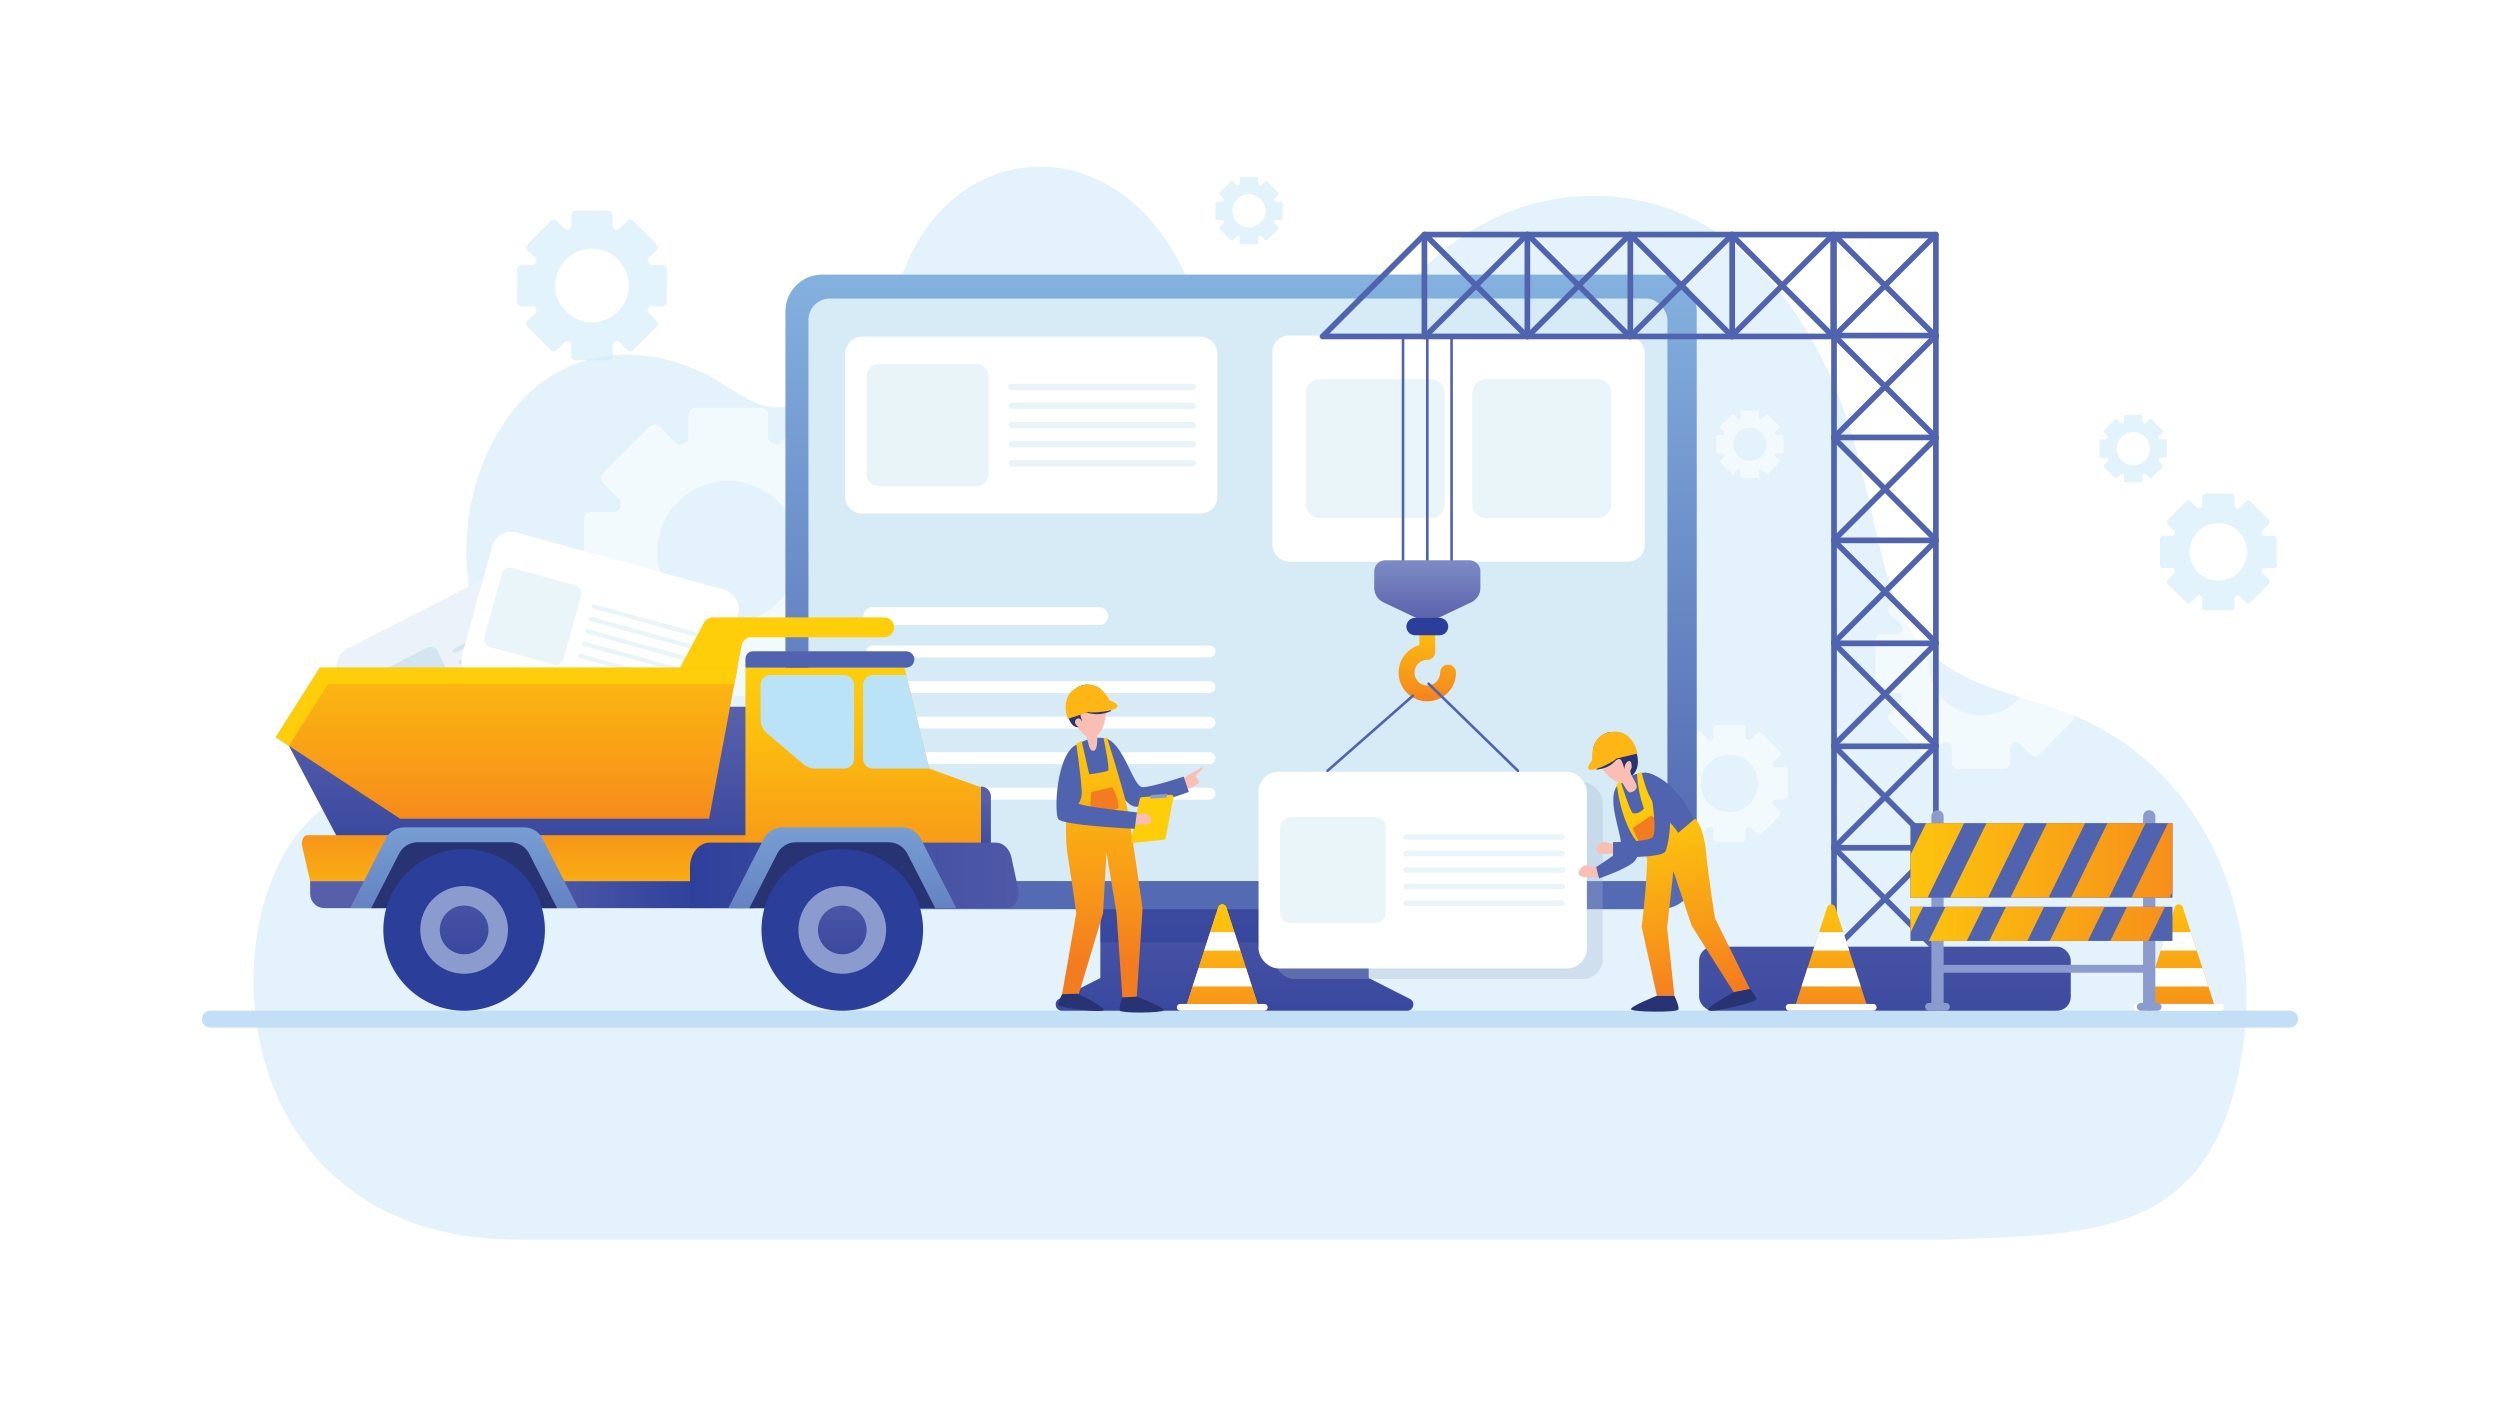 <?xml version="1.0" encoding="UTF-8"?><svg xmlns="http://www.w3.org/2000/svg" xmlns:xlink="http://www.w3.org/1999/xlink" viewBox="0 0 1920 1080"><defs><style>.cls-1{fill:none;}.cls-2{fill:url(#linear-gradient);}.cls-3{clip-path:url(#clippath);}.cls-4{fill:#fabfb4;}.cls-5{fill:#f47c20;}.cls-6{fill:#fff;}.cls-7{fill:#ecf2fa;}.cls-8{fill:#fdb614;}.cls-9{fill:#fece0b;}.cls-10{fill:#8c9bce;}.cls-11{fill:#c2dff5;}.cls-12,.cls-13{fill:#cce8f9;}.cls-14{fill:#bcd9e3;}.cls-15{fill:#bbe3f8;}.cls-16,.cls-17{fill:#d6ebf5;}.cls-18{fill:#283374;}.cls-19,.cls-20{fill:#2b3e99;}.cls-21{fill:#5063ae;}.cls-22{clip-path:url(#clippath-1);}.cls-23{clip-path:url(#clippath-4);}.cls-24{clip-path:url(#clippath-3);}.cls-25{clip-path:url(#clippath-2);}.cls-26{fill:#a6b4ce;opacity:.31;}.cls-26,.cls-20{mix-blend-mode:multiply;}.cls-20{opacity:.5;}.cls-27{fill:url(#linear-gradient-8);}.cls-28{fill:url(#linear-gradient-9);}.cls-29{fill:url(#linear-gradient-3);}.cls-30{fill:url(#linear-gradient-4);}.cls-31{fill:url(#linear-gradient-2);}.cls-32{fill:url(#linear-gradient-6);}.cls-33{fill:url(#linear-gradient-7);}.cls-34{fill:url(#linear-gradient-5);}.cls-35{opacity:.58;}.cls-36,.cls-17{opacity:.52;}.cls-37,.cls-13{opacity:.54;}.cls-38{fill:url(#linear-gradient-14);}.cls-39{fill:url(#linear-gradient-18);}.cls-40{fill:url(#linear-gradient-22);}.cls-41{fill:url(#linear-gradient-20);}.cls-42{fill:url(#linear-gradient-21);}.cls-43{fill:url(#linear-gradient-23);}.cls-44{fill:url(#linear-gradient-15);}.cls-45{fill:url(#linear-gradient-19);}.cls-46{fill:url(#linear-gradient-16);}.cls-47{fill:url(#linear-gradient-17);}.cls-48{fill:url(#linear-gradient-13);}.cls-49{fill:url(#linear-gradient-12);}.cls-50{fill:url(#linear-gradient-10);}.cls-51{fill:url(#linear-gradient-11);}.cls-52{fill:url(#linear-gradient-24);}.cls-53{isolation:isolate;}</style><linearGradient id="linear-gradient" x1="948.13" y1="833.65" x2="948.13" y2="649.35" gradientUnits="userSpaceOnUse"><stop offset="0" stop-color="#2b3e99"/><stop offset="1" stop-color="#575eaa"/></linearGradient><linearGradient id="linear-gradient-2" x1="953.15" y1="167.76" x2="953.15" y2="642.57" gradientUnits="userSpaceOnUse"><stop offset="0" stop-color="#89b8e3"/><stop offset="1" stop-color="#546bb3"/></linearGradient><linearGradient id="linear-gradient-3" x1="399.95" y1="687.53" x2="399.95" y2="554.77" xlink:href="#linear-gradient"/><linearGradient id="linear-gradient-4" x1="409.24" y1="737.43" x2="409.24" y2="606.84" gradientUnits="userSpaceOnUse"><stop offset="0" stop-color="#fece0b"/><stop offset=".25" stop-color="#fcbe0f"/><stop offset=".74" stop-color="#f79519"/><stop offset="1" stop-color="#f47c20"/></linearGradient><linearGradient id="linear-gradient-5" x1="757.2" y1="678.14" x2="757.2" y2="614.31" xlink:href="#linear-gradient"/><linearGradient id="linear-gradient-6" x1="662.95" y1="514.7" x2="662.95" y2="714.09" xlink:href="#linear-gradient-4"/><linearGradient id="linear-gradient-7" x1="548.25" y1="687.08" x2="390.61" y2="687.08" gradientTransform="translate(817.18 1374.16) rotate(-180)" xlink:href="#linear-gradient"/><linearGradient id="linear-gradient-8" x1="506.44" y1="672.27" x2="840.68" y2="672.27" xlink:href="#linear-gradient"/><linearGradient id="linear-gradient-9" x1="646.87" y1="577.62" x2="646.87" y2="750.26" xlink:href="#linear-gradient-2"/><linearGradient id="linear-gradient-10" x1="356.45" y1="577.62" x2="356.45" y2="750.26" xlink:href="#linear-gradient-2"/><linearGradient id="linear-gradient-11" x1="646.87" y1="766.99" x2="646.87" y2="670.05" xlink:href="#linear-gradient"/><linearGradient id="linear-gradient-12" x1="356.45" y1="768.41" x2="356.45" y2="651.62" xlink:href="#linear-gradient"/><linearGradient id="linear-gradient-13" x1="389.09" y1="450.14" x2="389.09" y2="660.97" xlink:href="#linear-gradient-4"/><linearGradient id="linear-gradient-14" x1="1447.63" y1="874.39" x2="1447.63" y2="635.1" xlink:href="#linear-gradient"/><linearGradient id="linear-gradient-15" x1="1096.17" y1="412.31" x2="1096.17" y2="480.18" gradientUnits="userSpaceOnUse"><stop offset="0" stop-color="#8c9bce"/><stop offset="1" stop-color="#575eaa"/></linearGradient><linearGradient id="linear-gradient-16" x1="1096.17" y1="466.16" x2="1096.17" y2="543.27" xlink:href="#linear-gradient-4"/><linearGradient id="linear-gradient-17" x1="1406.33" y1="675.61" x2="1406.33" y2="790.07" xlink:href="#linear-gradient-4"/><clipPath id="clippath"><path class="cls-1" d="M1433.44,771.01h-54.21l24.02-74.24c.97-2.99,5.19-2.99,6.16,0l24.02,74.24Z"/></clipPath><linearGradient id="linear-gradient-18" x1="938.71" y1="681.63" x2="938.71" y2="804.94" xlink:href="#linear-gradient-4"/><linearGradient id="linear-gradient-19" x1="938.71" y1="681.63" x2="938.71" y2="804.94" xlink:href="#linear-gradient-4"/><clipPath id="clippath-1"><path class="cls-45" d="M965.81,771.01h-54.21l24.02-74.24c.97-2.99,5.19-2.99,6.16,0l24.02,74.24Z"/></clipPath><linearGradient id="linear-gradient-20" x1="1673.27" y1="664.7" x2="1673.27" y2="803.95" xlink:href="#linear-gradient-4"/><clipPath id="clippath-2"><path class="cls-1" d="M1700.37,771.01h-54.21l24.02-74.24c.97-2.99,5.19-2.99,6.16,0l24.02,74.24Z"/></clipPath><clipPath id="clippath-3"><rect class="cls-1" x="1467.22" y="632.17" width="201.24" height="57.23"/></clipPath><linearGradient id="linear-gradient-21" x1="1413.55" y1="663.37" x2="1729.29" y2="663.37" xlink:href="#linear-gradient-4"/><clipPath id="clippath-4"><rect class="cls-1" x="1467.22" y="696.42" width="201.24" height="26.22"/></clipPath><linearGradient id="linear-gradient-22" x1="1413.55" y1="663.37" x2="1729.29" y2="663.37" xlink:href="#linear-gradient-4"/><linearGradient id="linear-gradient-23" x1="1268.51" y1="606.68" x2="1308.53" y2="763.45" xlink:href="#linear-gradient-4"/><linearGradient id="linear-gradient-24" x1="845.5" y1="547.85" x2="846.26" y2="739.08" xlink:href="#linear-gradient-4"/></defs><g class="cls-53"><g id="Layer_1"><rect class="cls-6" width="1920" height="1080"/><g><path class="cls-13" d="M1717.75,830.49c26.31-111.98-15.82-237.64-129.36-282.69-43.56-17.28-98.77-21.47-125.52-71.47-32.92-61.51-23.36-174.23-110.07-268.75-75.05-81.81-207.85-77.72-281.14,24.54-29.62,41.32-101.57,121.47-158.24-14.32-49.98-119.74-176.08-115.09-217.71-13.73-21.92,53.36-58.08,112.53-102.82,108.57-14.01-1.24-26.7-11.06-39.52-18.88-43.46-26.52-95.98-30.57-137.86,.3-41.89,30.87-76.25,111.52-45.68,193.69,47.35,127.27-37.47,115.5-77.53,117.04-133.94,5.14-157.16,347.2,105.32,347.2H1494.86c107.33-4.2,194.59-1.07,222.89-121.51Z"/><g><path class="cls-11" d="M1758.39,789.23H161.61c-3.61,0-6.54-2.93-6.54-6.54s2.93-6.54,6.54-6.54H1758.39c3.61,0,6.54,2.93,6.54,6.54s-2.93,6.54-6.54,6.54Z"/><g><g class="cls-35"><path class="cls-6" d="M670.02,448.66v-49.62c0-3.2-2.59-5.79-5.79-5.79h-16.63c-2.38,0-4.47-1.48-5.39-3.68-.01-.02-.02-.05-.03-.07-.92-2.21-.49-4.74,1.2-6.44l11.76-11.76c2.26-2.26,2.26-5.92,0-8.18l-35.09-35.09c-2.26-2.26-5.92-2.26-8.18,0l-11.76,11.76c-1.69,1.69-4.23,2.12-6.44,1.2-.02-.01-.05-.02-.07-.03-2.2-.92-3.68-3.01-3.68-5.39v-16.63c0-3.2-2.59-5.79-5.79-5.79h-49.62c-3.2,0-5.79,2.59-5.79,5.79v16.63c0,2.38-1.48,4.47-3.68,5.39-.02,.01-.05,.02-.07,.03-2.21,.92-4.74,.49-6.44-1.2l-11.76-11.76c-2.26-2.26-5.92-2.26-8.18,0l-35.09,35.09c-2.26,2.26-2.26,5.92,0,8.18l11.76,11.76c1.69,1.69,2.12,4.23,1.2,6.44-.01,.02-.02,.05-.03,.07-.92,2.2-3.01,3.68-5.39,3.68h-16.63c-3.2,0-5.79,2.59-5.79,5.79v49.62c0,3.2,2.59,5.79,5.79,5.79h16.63c2.38,0,4.47,1.48,5.39,3.68,.01,.02,.02,.05,.03,.07,.92,2.21,.49,4.74-1.2,6.44l-11.76,11.76c-2.26,2.26-2.26,5.92,0,8.18l35.09,35.09c2.26,2.26,5.92,2.26,8.18,0l11.76-11.76c1.69-1.69,4.23-2.12,6.44-1.2,.02,.01,.05,.02,.07,.03,2.2,.92,3.68,3.01,3.68,5.39v16.63c0,3.2,2.59,5.79,5.79,5.79h49.62c3.2,0,5.79-2.59,5.79-5.79v-16.63c0-2.38,1.48-4.47,3.68-5.39,.02-.01,.05-.02,.07-.03,2.21-.92,4.74-.49,6.44,1.2l11.76,11.76c2.26,2.26,5.92,2.26,8.18,0l35.09-35.09c2.26-2.26,2.26-5.92,0-8.18l-11.76-11.76c-1.69-1.69-2.12-4.23-1.2-6.44,.01-.02,.02-.05,.03-.07,.92-2.2,3.01-3.68,5.39-3.68h16.63c3.2,0,5.79-2.59,5.79-5.79Zm-56.21-24.81c0,30.09-24.39,54.48-54.48,54.48s-54.48-24.39-54.48-54.48,24.39-54.49,54.48-54.49,54.48,24.39,54.48,54.49Z"/><path class="cls-6" d="M1503.2,590.54h36.31c2.34,0,4.23-1.9,4.23-4.23v-12.17c0-1.74,1.08-3.27,2.69-3.94,.02,0,.04-.01,.05-.02,1.61-.67,3.47-.36,4.71,.88l8.6,8.6c1.65,1.65,4.33,1.65,5.99,0l25.68-25.68c1.65-1.65,1.65-4.33,0-5.99l-8.6-8.6c-1.24-1.24-1.55-3.09-.88-4.71,0-.02,.01-.04,.02-.05,.67-1.61,2.2-2.69,3.94-2.69h12.17c2.34,0,4.23-1.9,4.23-4.23v-36.31c0-2.34-1.9-4.23-4.23-4.23h-12.17c-1.74,0-3.27-1.08-3.94-2.69,0-.02-.01-.04-.02-.05-.67-1.61-.36-3.47,.88-4.71l8.6-8.6c1.65-1.65,1.65-4.33,0-5.99l-25.68-25.68c-1.65-1.65-4.33-1.65-5.99,0l-8.6,8.6c-1.24,1.24-3.09,1.55-4.71,.88-.02,0-.04-.02-.05-.02-1.61-.67-2.69-2.2-2.69-3.94v-12.17c0-2.34-1.9-4.23-4.23-4.23h-36.31c-2.34,0-4.23,1.9-4.23,4.23v12.17c0,1.74-1.08,3.27-2.69,3.94-.02,0-.04,.01-.05,.02-1.62,.67-3.47,.36-4.71-.88l-8.6-8.6c-1.65-1.65-4.33-1.65-5.99,0l-25.68,25.68c-1.65,1.65-1.65,4.33,0,5.99l8.6,8.6c1.24,1.24,1.55,3.09,.88,4.71,0,.02-.01,.04-.02,.05-.67,1.61-2.2,2.69-3.94,2.69h-12.17c-2.34,0-4.23,1.9-4.23,4.23v36.31c0,2.34,1.9,4.23,4.23,4.23h12.17c1.74,0,3.27,1.08,3.94,2.69,0,.02,.01,.04,.02,.05,.67,1.61,.36,3.47-.88,4.71l-8.6,8.6c-1.65,1.65-1.65,4.33,0,5.99l25.68,25.68c1.65,1.65,4.33,1.65,5.99,0l8.6-8.6c1.24-1.24,3.09-1.55,4.71-.88,.02,0,.04,.01,.05,.02,1.61,.67,2.69,2.2,2.69,3.94v12.17c0,2.34,1.9,4.23,4.23,4.23Zm18.16-41.13c-22.02,0-39.87-17.85-39.87-39.87s17.85-39.87,39.87-39.87,39.87,17.85,39.87,39.87-17.85,39.87-39.87,39.87Z"/><path class="cls-6" d="M1318.1,646.45h20.1c1.29,0,2.34-1.05,2.34-2.34v-6.73c0-.97,.6-1.81,1.49-2.18,0,0,.02,0,.03-.01,.89-.37,1.92-.2,2.61,.49l4.76,4.76c.92,.92,2.4,.92,3.31,0l14.21-14.21c.92-.92,.92-2.4,0-3.31l-4.76-4.76c-.69-.69-.86-1.71-.49-2.61,0-.01,0-.02,.01-.03,.37-.89,1.22-1.49,2.18-1.49h6.73c1.29,0,2.34-1.05,2.34-2.34v-20.1c0-1.29-1.05-2.34-2.34-2.34h-6.73c-.96,0-1.81-.6-2.18-1.49,0,0,0-.02-.01-.03-.37-.89-.2-1.92,.49-2.61l4.76-4.76c.92-.91,.92-2.4,0-3.31l-14.21-14.21c-.91-.92-2.4-.92-3.31,0l-4.76,4.76c-.69,.69-1.71,.86-2.61,.49-.01,0-.02,0-.03-.01-.89-.37-1.49-1.22-1.49-2.18v-6.73c0-1.29-1.05-2.34-2.34-2.34h-20.1c-1.29,0-2.34,1.05-2.34,2.34v6.73c0,.97-.6,1.81-1.49,2.18,0,0-.02,0-.03,.01-.89,.37-1.92,.2-2.61-.49l-4.76-4.76c-.92-.92-2.4-.92-3.31,0l-14.21,14.21c-.92,.92-.92,2.4,0,3.31l4.76,4.76c.69,.69,.86,1.71,.49,2.61,0,.01,0,.02-.01,.03-.37,.89-1.22,1.49-2.18,1.49h-6.73c-1.29,0-2.34,1.05-2.34,2.34v20.1c0,1.29,1.05,2.34,2.34,2.34h6.73c.97,0,1.81,.6,2.18,1.49,0,0,0,.02,.01,.03,.37,.89,.2,1.92-.49,2.61l-4.76,4.76c-.92,.92-.92,2.4,0,3.31l14.21,14.21c.92,.92,2.4,.92,3.31,0l4.76-4.76c.68-.68,1.71-.86,2.61-.49,0,0,.02,0,.03,.01,.89,.37,1.49,1.22,1.49,2.18v6.73c0,1.29,1.05,2.34,2.34,2.34Zm10.05-22.77c-12.19,0-22.07-9.88-22.07-22.07s9.88-22.07,22.07-22.07,22.07,9.88,22.07,22.07-9.88,22.07-22.07,22.07Z"/><path class="cls-6" d="M246.62,442.76h20.1c1.29,0,2.34-1.05,2.34-2.34v-6.73c0-.97,.6-1.81,1.49-2.18,0,0,.02,0,.03-.01,.89-.37,1.92-.2,2.61,.49l4.76,4.76c.92,.92,2.4,.92,3.31,0l14.21-14.21c.92-.92,.92-2.4,0-3.31l-4.76-4.76c-.69-.69-.86-1.71-.49-2.61,0-.01,0-.02,.01-.03,.37-.89,1.22-1.49,2.18-1.49h6.73c1.29,0,2.34-1.05,2.34-2.34v-20.1c0-1.29-1.05-2.34-2.34-2.34h-6.73c-.96,0-1.81-.6-2.18-1.49,0,0,0-.02-.01-.03-.37-.89-.2-1.92,.49-2.61l4.76-4.76c.92-.92,.92-2.4,0-3.31l-14.21-14.21c-.91-.92-2.4-.92-3.31,0l-4.76,4.76c-.69,.68-1.71,.86-2.61,.49-.01,0-.02,0-.03-.01-.89-.37-1.49-1.22-1.49-2.18v-6.73c0-1.29-1.05-2.34-2.34-2.34h-20.1c-1.29,0-2.34,1.05-2.34,2.34v6.73c0,.97-.6,1.81-1.49,2.18-.01,0-.02,0-.03,.01-.89,.37-1.92,.2-2.61-.49l-4.76-4.76c-.92-.92-2.4-.92-3.31,0l-14.21,14.21c-.92,.92-.92,2.4,0,3.31l4.76,4.76c.69,.69,.86,1.71,.49,2.61,0,.01,0,.02-.01,.03-.37,.89-1.22,1.49-2.18,1.49h-6.73c-1.29,0-2.34,1.05-2.34,2.34v20.1c0,1.29,1.05,2.34,2.34,2.34h6.73c.97,0,1.81,.6,2.18,1.49,0,0,0,.02,.01,.03,.37,.89,.2,1.92-.49,2.61l-4.76,4.76c-.92,.92-.92,2.4,0,3.31l14.21,14.21c.92,.92,2.4,.92,3.31,0l4.76-4.76c.68-.68,1.71-.86,2.61-.49,0,0,.02,0,.03,.01,.89,.37,1.49,1.22,1.49,2.18v6.73c0,1.29,1.05,2.34,2.34,2.34Zm10.05-22.77c-12.19,0-22.07-9.88-22.07-22.07s9.88-22.07,22.07-22.07,22.07,9.88,22.07,22.07-9.88,22.07-22.07,22.07Z"/><path class="cls-6" d="M1338.15,366.98h11.58c.75,0,1.35-.6,1.35-1.35v-3.88c0-.56,.35-1.04,.86-1.26,0,0,.01,0,.02,0,.52-.22,1.11-.12,1.5,.28l2.74,2.74c.53,.53,1.38,.53,1.91,0l8.19-8.19c.53-.53,.53-1.38,0-1.91l-2.74-2.74c-.39-.39-.49-.99-.28-1.5,0,0,0-.01,0-.02,.21-.51,.7-.86,1.26-.86h3.88c.75,0,1.35-.61,1.35-1.35v-11.58c0-.75-.6-1.35-1.35-1.35h-3.88c-.56,0-1.04-.35-1.26-.86,0,0,0-.01,0-.02-.22-.52-.12-1.11,.28-1.5l2.74-2.74c.53-.53,.53-1.38,0-1.91l-8.19-8.19c-.53-.53-1.38-.53-1.91,0l-2.74,2.74c-.39,.39-.99,.5-1.5,.28,0,0-.01,0-.02,0-.51-.21-.86-.7-.86-1.26v-3.88c0-.75-.6-1.35-1.35-1.35h-11.58c-.75,0-1.35,.6-1.35,1.35v3.88c0,.56-.35,1.04-.86,1.26,0,0-.01,0-.02,0-.52,.22-1.11,.12-1.5-.28l-2.74-2.74c-.53-.53-1.38-.53-1.91,0l-8.19,8.19c-.53,.53-.53,1.38,0,1.91l2.74,2.74c.39,.39,.49,.99,.28,1.5,0,0,0,.01,0,.02-.21,.51-.7,.86-1.26,.86h-3.88c-.75,0-1.35,.6-1.35,1.35v11.58c0,.75,.6,1.35,1.35,1.35h3.88c.56,0,1.04,.35,1.26,.86,0,0,0,.01,0,.02,.21,.52,.11,1.11-.28,1.5l-2.74,2.74c-.53,.53-.53,1.38,0,1.91l8.19,8.19c.53,.53,1.38,.53,1.91,0l2.74-2.74c.39-.39,.99-.5,1.5-.28,0,0,.01,0,.02,0,.51,.21,.86,.7,.86,1.26v3.88c0,.75,.6,1.35,1.35,1.35Zm5.79-13.12c-7.02,0-12.72-5.69-12.72-12.72s5.69-12.72,12.72-12.72,12.72,5.69,12.72,12.72-5.69,12.72-12.72,12.72Z"/></g><g class="cls-37"><path class="cls-12" d="M512.07,232.15v-25.74c0-1.66-1.34-3-3-3h-8.62c-1.24,0-2.32-.77-2.8-1.91,0-.01-.01-.03-.02-.04-.48-1.14-.26-2.46,.62-3.34l6.1-6.1c1.17-1.17,1.17-3.07,0-4.24l-18.2-18.2c-1.17-1.17-3.07-1.17-4.24,0l-6.1,6.1c-.88,.88-2.19,1.1-3.34,.62-.01,0-.03-.01-.04-.02-1.14-.48-1.91-1.56-1.91-2.8v-8.63c0-1.66-1.34-3-3-3h-25.74c-1.66,0-3,1.34-3,3v8.63c0,1.24-.77,2.32-1.91,2.8-.01,0-.03,.01-.04,.02-1.14,.48-2.46,.26-3.34-.62l-6.1-6.1c-1.17-1.17-3.07-1.17-4.24,0l-18.2,18.2c-1.17,1.17-1.17,3.07,0,4.24l6.1,6.1c.88,.88,1.1,2.19,.62,3.34,0,.01-.01,.03-.02,.04-.48,1.14-1.56,1.91-2.8,1.91h-8.62c-1.66,0-3,1.34-3,3v25.74c0,1.66,1.34,3,3,3h8.62c1.24,0,2.32,.77,2.8,1.91,0,.01,.01,.03,.02,.04,.48,1.14,.26,2.46-.62,3.34l-6.1,6.1c-1.17,1.17-1.17,3.07,0,4.24l18.2,18.2c1.17,1.17,3.07,1.17,4.24,0l6.1-6.1c.88-.88,2.19-1.1,3.34-.62,.01,0,.03,.01,.04,.02,1.14,.48,1.91,1.56,1.91,2.8v8.62c0,1.66,1.34,3,3,3h25.74c1.66,0,3-1.34,3-3v-8.63c0-1.24,.77-2.32,1.91-2.8,.01,0,.03-.01,.04-.02,1.14-.48,2.46-.26,3.34,.62l6.1,6.1c1.17,1.17,3.07,1.17,4.24,0l18.2-18.2c1.17-1.17,1.17-3.07,0-4.24l-6.1-6.1c-.88-.88-1.1-2.19-.62-3.34,0-.01,.01-.03,.02-.04,.48-1.14,1.56-1.91,2.8-1.91h8.62c1.66,0,3-1.34,3-3Zm-29.16-12.87c0,15.61-12.65,28.26-28.26,28.26s-28.26-12.65-28.26-28.26,12.65-28.26,28.26-28.26,28.26,12.65,28.26,28.26Z"/><path class="cls-12" d="M1693.6,468.68h20.1c1.29,0,2.34-1.05,2.34-2.34v-6.73c0-.97,.6-1.81,1.49-2.18,0,0,.02,0,.03-.01,.89-.37,1.92-.2,2.61,.49l4.76,4.76c.92,.92,2.4,.92,3.31,0l14.21-14.21c.92-.92,.92-2.4,0-3.31l-4.76-4.76c-.69-.69-.86-1.71-.48-2.61,0-.01,0-.02,.01-.03,.37-.89,1.22-1.49,2.18-1.49h6.73c1.29,0,2.34-1.05,2.34-2.34v-20.1c0-1.29-1.05-2.34-2.34-2.34h-6.73c-.96,0-1.81-.6-2.18-1.49,0,0,0-.02-.01-.03-.37-.89-.2-1.92,.48-2.61l4.76-4.76c.92-.91,.92-2.4,0-3.31l-14.21-14.21c-.91-.92-2.4-.92-3.31,0l-4.76,4.76c-.69,.69-1.71,.86-2.61,.49-.01,0-.02,0-.03-.01-.89-.37-1.49-1.22-1.49-2.18v-6.73c0-1.29-1.05-2.34-2.34-2.34h-20.1c-1.29,0-2.34,1.05-2.34,2.34v6.73c0,.97-.6,1.81-1.49,2.18-.01,0-.02,0-.03,.01-.89,.37-1.92,.2-2.61-.49l-4.76-4.76c-.92-.92-2.4-.92-3.31,0l-14.21,14.21c-.91,.92-.91,2.4,0,3.31l4.76,4.76c.69,.69,.86,1.71,.49,2.61,0,.01,0,.02-.01,.03-.37,.89-1.22,1.49-2.18,1.49h-6.73c-1.29,0-2.34,1.05-2.34,2.34v20.1c0,1.29,1.05,2.34,2.34,2.34h6.73c.97,0,1.81,.6,2.18,1.49,0,0,0,.02,.01,.03,.37,.89,.2,1.92-.49,2.61l-4.76,4.76c-.91,.92-.91,2.4,0,3.31l14.21,14.21c.92,.92,2.4,.92,3.31,0l4.76-4.76c.68-.68,1.71-.86,2.61-.49,0,0,.02,0,.03,.01,.89,.37,1.49,1.22,1.49,2.18v6.73c0,1.29,1.05,2.34,2.34,2.34Zm10.05-22.77c-12.19,0-22.07-9.88-22.07-22.07s9.88-22.07,22.07-22.07,22.07,9.88,22.07,22.07-9.88,22.07-22.07,22.07Z"/><path class="cls-12" d="M1632.58,370.39h11.58c.75,0,1.35-.6,1.35-1.35v-3.88c0-.56,.35-1.04,.86-1.26,0,0,.01,0,.02,0,.52-.22,1.11-.12,1.5,.28l2.74,2.74c.53,.53,1.38,.53,1.91,0l8.19-8.19c.53-.53,.53-1.38,0-1.91l-2.74-2.74c-.39-.39-.5-.99-.28-1.5,0,0,0-.01,0-.02,.21-.51,.7-.86,1.26-.86h3.88c.75,0,1.35-.6,1.35-1.35v-11.58c0-.75-.6-1.35-1.35-1.35h-3.88c-.56,0-1.04-.35-1.26-.86,0,0,0-.01,0-.02-.22-.52-.12-1.11,.28-1.5l2.74-2.74c.53-.53,.53-1.38,0-1.91l-8.19-8.19c-.53-.53-1.38-.53-1.91,0l-2.74,2.74c-.39,.39-.99,.5-1.5,.28,0,0-.01,0-.02,0-.51-.21-.86-.7-.86-1.26v-3.88c0-.75-.61-1.35-1.35-1.35h-11.58c-.75,0-1.35,.6-1.35,1.35v3.88c0,.56-.35,1.04-.86,1.26,0,0-.01,0-.02,0-.52,.22-1.11,.12-1.5-.28l-2.74-2.74c-.53-.53-1.38-.53-1.91,0l-8.19,8.19c-.53,.53-.53,1.38,0,1.91l2.74,2.74c.39,.39,.5,.99,.28,1.5,0,0,0,.01,0,.02-.21,.51-.7,.86-1.26,.86h-3.88c-.75,0-1.35,.6-1.35,1.35v11.58c0,.75,.6,1.35,1.35,1.35h3.88c.56,0,1.04,.35,1.26,.86,0,0,0,.01,0,.02,.22,.52,.12,1.11-.28,1.5l-2.74,2.74c-.53,.53-.53,1.38,0,1.91l8.19,8.19c.53,.53,1.38,.53,1.91,0l2.74-2.74c.39-.39,.99-.5,1.5-.28,0,0,.01,0,.02,0,.51,.21,.86,.7,.86,1.26v3.88c0,.75,.6,1.35,1.35,1.35Zm5.79-13.12c-7.02,0-12.72-5.69-12.72-12.72s5.69-12.72,12.72-12.72,12.72,5.69,12.72,12.72-5.69,12.72-12.72,12.72Z"/><path class="cls-12" d="M953.46,187.69h11.58c.75,0,1.35-.6,1.35-1.35v-3.88c0-.56,.35-1.04,.86-1.26,0,0,.01,0,.02,0,.52-.22,1.11-.12,1.5,.28l2.74,2.74c.53,.53,1.38,.53,1.91,0l8.19-8.19c.53-.53,.53-1.38,0-1.91l-2.74-2.74c-.39-.39-.5-.99-.28-1.5,0,0,0-.01,0-.02,.21-.51,.7-.86,1.26-.86h3.88c.75,0,1.35-.61,1.35-1.35v-11.58c0-.75-.6-1.35-1.35-1.35h-3.88c-.56,0-1.04-.35-1.26-.86,0,0,0-.01,0-.02-.22-.52-.12-1.11,.28-1.5l2.74-2.74c.53-.53,.53-1.38,0-1.91l-8.19-8.19c-.53-.53-1.38-.53-1.91,0l-2.74,2.74c-.39,.39-.99,.5-1.5,.28,0,0-.01,0-.02,0-.51-.21-.86-.7-.86-1.26v-3.88c0-.75-.61-1.35-1.35-1.35h-11.58c-.75,0-1.35,.6-1.35,1.35v3.88c0,.56-.35,1.04-.86,1.26,0,0-.01,0-.02,0-.52,.22-1.11,.12-1.5-.28l-2.74-2.74c-.53-.53-1.38-.53-1.91,0l-8.19,8.19c-.53,.53-.53,1.38,0,1.91l2.74,2.74c.39,.39,.5,.99,.28,1.5,0,0,0,.01,0,.02-.21,.51-.7,.86-1.26,.86h-3.88c-.75,0-1.35,.6-1.35,1.35v11.58c0,.75,.6,1.35,1.35,1.35h3.88c.56,0,1.04,.35,1.26,.86,0,0,0,.01,0,.02,.22,.52,.12,1.11-.28,1.5l-2.74,2.74c-.53,.53-.53,1.38,0,1.91l8.19,8.19c.53,.53,1.38,.53,1.91,0l2.74-2.74c.39-.39,.99-.5,1.5-.28,0,0,.01,0,.02,0,.51,.21,.86,.7,.86,1.26v3.88c0,.75,.6,1.35,1.35,1.35Zm5.79-13.12c-7.02,0-12.72-5.69-12.72-12.72s5.69-12.72,12.72-12.72,12.72,5.69,12.72,12.72-5.69,12.72-12.72,12.72Z"/></g></g><g><path class="cls-2" d="M1051.17,751.11v-92.74h-206.09v92.74l-31.69,16.07c-4.49,2.28-2.87,9.05,2.16,9.05h265.13c5.03,0,6.65-6.77,2.16-9.05l-31.69-16.07Z"/><rect class="cls-20" x="845.11" y="674.68" width="206.04" height="49.04"/><path class="cls-31" d="M631.33,210.91h643.63c15.53,0,28.13,12.6,28.13,28.13v431.09c0,15.53-12.6,28.13-28.13,28.13H631.33c-15.53,0-28.13-12.6-28.13-28.13V239.04c0-15.53,12.6-28.13,28.13-28.13Z"/><rect class="cls-16" x="620.88" y="229.25" width="659.69" height="447.39" rx="16.47" ry="16.47"/><path class="cls-6" d="M921.72,394.44h-259.34c-7.35,0-13.31-5.96-13.31-13.31v-109.3c0-7.35,5.93-13.31,13.28-13.31h259.39c7.35,0,13.28,5.95,13.28,13.3,0,26.01,0,83.32,0,109.32,0,7.35-5.96,13.3-13.31,13.3Z"/><rect class="cls-6" x="977.19" y="257.7" width="285.95" height="173.71" rx="12.66" ry="12.66"/><g><path class="cls-6" d="M844.14,480.07h-174.21c-3.79,0-6.86-3.07-6.86-6.86s3.07-6.86,6.86-6.86h174.21c3.79,0,6.86,3.07,6.86,6.86s-3.07,6.86-6.86,6.86Z"/><path class="cls-6" d="M928.85,504.94h-258.91c-2.53,0-4.57-2.05-4.57-4.57s2.05-4.57,4.57-4.57h258.91c2.53,0,4.58,2.05,4.58,4.57s-2.05,4.57-4.58,4.57Zm4.58,22.73c0-2.53-2.05-4.57-4.58-4.57h-258.91c-2.53,0-4.57,2.05-4.57,4.57s2.05,4.58,4.57,4.58h258.91c2.53,0,4.58-2.05,4.58-4.58Zm0,27.3c0-2.53-2.05-4.58-4.58-4.58h-258.91c-2.53,0-4.57,2.05-4.57,4.58s2.05,4.57,4.57,4.57h258.91c2.53,0,4.58-2.05,4.58-4.57Zm0,27.3c0-2.53-2.05-4.57-4.58-4.57h-258.91c-2.53,0-4.57,2.05-4.57,4.57s2.05,4.57,4.57,4.57h258.91c2.53,0,4.58-2.05,4.58-4.57Zm0,27.3c0-2.53-2.05-4.57-4.58-4.57h-258.91c-2.53,0-4.57,2.05-4.57,4.57s2.05,4.58,4.57,4.58h258.91c2.53,0,4.58-2.05,4.58-4.58Z"/></g><g><path class="cls-17" d="M665.56,364.13v-75.29c0-5.1,4.12-9.24,9.22-9.24h75.32c5.1,0,9.22,4.14,9.22,9.24v75.29c0,5.1-4.12,9.24-9.22,9.24-17.95,0-57.38,0-75.32,0-5.1,0-9.22-4.14-9.22-9.24Z"/><path class="cls-17" d="M916.1,299.61h-139.06c-1.36,0-2.46-1.1-2.46-2.46s1.1-2.46,2.46-2.46h139.06c1.36,0,2.46,1.1,2.46,2.46s-1.1,2.46-2.46,2.46Zm2.46,12.21c0-1.36-1.1-2.46-2.46-2.46h-139.06c-1.36,0-2.46,1.1-2.46,2.46s1.1,2.46,2.46,2.46h139.06c1.36,0,2.46-1.1,2.46-2.46Zm0,14.66c0-1.36-1.1-2.46-2.46-2.46h-139.06c-1.36,0-2.46,1.1-2.46,2.46s1.1,2.46,2.46,2.46h139.06c1.36,0,2.46-1.1,2.46-2.46Zm0,14.66c0-1.36-1.1-2.46-2.46-2.46h-139.06c-1.36,0-2.46,1.1-2.46,2.46s1.1,2.46,2.46,2.46h139.06c1.36,0,2.46-1.1,2.46-2.46Zm0,14.66c0-1.36-1.1-2.46-2.46-2.46h-139.06c-1.36,0-2.46,1.1-2.46,2.46s1.1,2.46,2.46,2.46h139.06c1.36,0,2.46-1.1,2.46-2.46Z"/></g><g class="cls-36"><path class="cls-16" d="M1002.9,387.41v-85.71c0-5.81,4.69-10.51,10.5-10.51,20.43,0,65.32,0,85.75,0,5.81,0,10.5,4.71,10.5,10.51v85.71c0,5.81-4.69,10.51-10.5,10.51-20.43,0-65.32,0-85.75,0-5.81,0-10.5-4.71-10.5-10.51Z"/><path class="cls-16" d="M1130.7,387.41v-85.71c0-5.81,4.69-10.51,10.5-10.51,20.43,0,65.32,0,85.75,0,5.81,0,10.5,4.71,10.5,10.51v85.71c0,5.81-4.69,10.51-10.5,10.51-20.43,0-65.32,0-85.75,0-5.81,0-10.5-4.71-10.5-10.51Z"/></g></g><g><g><path class="cls-7" d="M467.47,527.41l-147.11,75.23c-7.56,3.87-16.83,.87-20.7-6.69l-39.45-77.14c-3.87-7.56-.87-16.83,6.69-20.7l147.11-75.23c7.56-3.87,16.83-.87,20.7,6.69l39.45,77.14c3.87,7.56,.87,16.83-6.69,20.7Z"/><g class="cls-36"><path class="cls-14" d="M302.95,574.06l-23.07-45.1c-1.56-3.06-.36-6.8,2.69-8.36,10.75-5.5,34.37-17.58,45.12-23.08,3.06-1.56,6.79-.35,8.35,2.71l23.07,45.1c1.56,3.06,.36,6.8-2.69,8.36-10.75,5.5-34.37,17.58-45.12,23.08-3.06,1.56-6.79,.35-8.35-2.71Z"/><path class="cls-14" d="M433.27,458.66l-83.3,42.6c-.81,.42-1.81,.09-2.22-.72-.42-.81-.09-1.81,.72-2.22l83.3-42.6c.81-.42,1.81-.09,2.22,.72,.42,.81,.09,1.81-.72,2.22Zm5.21,6.56c-.42-.81-1.41-1.14-2.22-.72l-83.3,42.6c-.81,.42-1.13,1.41-.72,2.22,.42,.81,1.41,1.14,2.22,.72l83.3-42.6c.81-.42,1.13-1.41,.72-2.22Zm4.49,8.78c-.42-.81-1.41-1.14-2.22-.72l-83.3,42.6c-.81,.42-1.13,1.41-.72,2.22,.42,.81,1.41,1.13,2.22,.72l83.3-42.6c.81-.42,1.14-1.41,.72-2.22Zm4.49,8.78c-.42-.81-1.41-1.13-2.22-.72l-83.3,42.6c-.81,.42-1.14,1.41-.72,2.22s1.41,1.14,2.22,.72l83.3-42.6c.81-.42,1.14-1.41,.72-2.22Zm4.49,8.78c-.42-.81-1.41-1.13-2.22-.72l-83.3,42.6c-.81,.42-1.14,1.41-.72,2.22,.42,.81,1.41,1.13,2.22,.72l83.3-42.6c.81-.42,1.14-1.41,.72-2.22Z"/></g></g><g><path class="cls-6" d="M524.84,566.08l-159.28-43.93c-8.19-2.26-13-10.73-10.74-18.92l23.04-83.53c2.26-8.19,10.73-13,18.92-10.74l159.28,43.93c8.19,2.26,13,10.73,10.74,18.92l-23.04,83.53c-2.26,8.19-10.73,13-18.92,10.74Z"/><g class="cls-36"><path class="cls-16" d="M372.02,489.31l13.47-48.84c.91-3.31,4.32-5.25,7.63-4.34,11.64,3.21,37.22,10.26,48.86,13.47,3.31,.91,5.24,4.33,4.33,7.64l-13.47,48.83c-.91,3.31-4.32,5.25-7.63,4.34-11.64-3.21-37.22-10.26-48.86-13.47-3.31-.91-5.24-4.33-4.33-7.64Z"/><path class="cls-16" d="M546.06,492.29l-90.2-24.88c-.88-.24-1.4-1.15-1.15-2.03s1.15-1.4,2.03-1.15l90.2,24.88c.88,.24,1.4,1.15,1.15,2.03-.24,.88-1.15,1.4-2.03,1.15Zm-.59,8.36c.24-.88-.27-1.79-1.15-2.03l-90.2-24.88c-.88-.24-1.79,.27-2.03,1.15-.24,.88,.27,1.79,1.15,2.03l90.2,24.88c.88,.24,1.79-.27,2.03-1.15Zm-2.62,9.51c.24-.88-.27-1.79-1.15-2.03l-90.2-24.88c-.88-.24-1.79,.27-2.03,1.15-.24,.88,.27,1.79,1.15,2.03l90.2,24.88c.88,.24,1.79-.27,2.03-1.15Zm-2.62,9.51c.24-.88-.27-1.79-1.15-2.03l-90.2-24.88c-.88-.24-1.79,.27-2.03,1.15s.27,1.79,1.15,2.03l90.2,24.88c.88,.24,1.79-.27,2.03-1.15Zm-2.62,9.51c.24-.88-.27-1.79-1.15-2.03l-90.2-24.88c-.88-.24-1.79,.27-2.03,1.15-.24,.88,.27,1.79,1.15,2.03l90.2,24.88c.88,.24,1.79-.27,2.03-1.15Z"/></g></g><g><polygon class="cls-29" points="263.8 652.12 578.05 652.12 578.05 542.77 328.19 542.77 221.85 572.77 263.8 652.12"/><path class="cls-30" d="M238.19,676.72h348.48v-35.3H236.21c-3,0-5.12,4.22-4.18,8.33l6.17,26.97Z"/><path class="cls-34" d="M753.39,676.72h0c4.21,0,7.62-3.41,7.62-7.62v-57.44c0-4.21-3.41-7.62-7.62-7.62h0v72.68Z"/><polygon class="cls-32" points="694.64 512.76 713.58 590.25 753.39 604.68 753.39 676.72 734.73 676.72 642.14 676.72 572.5 676.72 572.5 512.76 694.64 512.76"/><path class="cls-33" d="M238.19,676.72h329.87c6.03,0,10.92,4.9,10.92,10.92v9.81H238.19v-20.73h0Z" transform="translate(817.18 1374.16) rotate(180)"/><path class="cls-27" d="M529.92,697.45h243.27c6.02,0,10.4-7.12,8.85-14.37l-5.21-24.44c-1.45-6.8-6.39-11.53-12.03-11.53h-219.67c-8.4,0-15.21,8.5-15.21,18.98v31.36Z"/><path class="cls-21" d="M572.5,512.76h123.43c3.47,0,6.29-2.82,6.29-6.29h0c0-3.47-2.82-6.29-6.29-6.29h-117.6c-3.22,0-5.83,2.61-5.83,5.83v6.75Z"/><path class="cls-15" d="M662.86,582.69v-56.65c0-4.18,3.39-7.57,7.57-7.57h25.61l17.55,71.78h-43.16c-4.18,0-7.57-3.39-7.57-7.56Zm-36.83,7.56h22.37c4.15,0,7.52-3.37,7.52-7.52v-56.74c0-4.15-3.37-7.52-7.52-7.52h-56.74c-4.15,0-7.52,3.37-7.52,7.52v26.62c0,4.04,1.78,7.88,4.86,10.5l28.12,23.87c2.49,2.11,5.65,3.27,8.91,3.27Z"/><g><path class="cls-28" d="M559.32,697.45h175.08l-27.25-53.26c-2.76-5.4-8.32-8.8-14.39-8.8h-91.8c-6.07,0-11.63,3.4-14.39,8.8l-27.25,53.26Z"/><path class="cls-18" d="M575.48,697.45h142.77l-21.39-41.8c-2.76-5.4-8.32-8.8-14.39-8.8h-71.2c-6.07,0-11.63,3.4-14.39,8.8l-21.39,41.8Z"/></g><g><path class="cls-50" d="M268.91,697.45h175.08l-27.25-53.26c-2.76-5.4-8.32-8.8-14.39-8.8h-91.8c-6.07,0-11.63,3.4-14.39,8.8l-27.25,53.26Z"/><path class="cls-18" d="M285.06,697.45h142.77l-21.39-41.8c-2.76-5.4-8.32-8.8-14.39-8.8h-71.21c-6.07,0-11.63,3.4-14.39,8.8l-21.39,41.8Z"/></g><g><circle class="cls-19" cx="646.87" cy="714.18" r="62.06"/><circle class="cls-10" cx="646.87" cy="714.17" r="33.68" transform="translate(-109.83 117.61) rotate(-9.58)"/><path class="cls-51" d="M628.16,714.18c0,10.33,8.38,18.71,18.71,18.71s18.71-8.38,18.71-18.71-8.38-18.71-18.71-18.71-18.71,8.38-18.71,18.71Z"/></g><g><circle class="cls-19" cx="356.45" cy="714.18" r="62.06"/><circle class="cls-10" cx="356.45" cy="714.17" r="33.68" transform="translate(-400.6 461.23) rotate(-45)"/><path class="cls-49" d="M337.74,714.18c0,10.33,8.38,18.71,18.71,18.71s18.71-8.38,18.71-18.71-8.38-18.71-18.71-18.71-18.71,8.38-18.71,18.71Z"/></g><path class="cls-9" d="M684.18,487.44h0c-1.41,1.28-3.24,1.99-5.14,1.99h-101.97c-3.67,0-6.82,2.61-7.5,6.21l-6.02,31.82c-.68,3.6-3.83,6.21-7.5,6.21h-32.24c-5.76,0-9.44-6.14-6.73-11.23l23.63-44.25c1.33-2.48,3.91-4.04,6.73-4.04h131.59c6.97,0,10.29,8.57,5.14,13.27Z"/><polygon class="cls-48" points="307.24 628.75 544.59 628.75 566.34 512.76 245.66 512.76 211.83 566.2 307.24 628.75"/><polygon class="cls-9" points="251.83 525.42 221.85 572.77 211.83 566.2 245.66 512.76 566.34 512.76 563.96 525.42 251.83 525.42"/></g></g><g><g><path class="cls-21" d="M1114.81,446.39c-.56,0-1.01-.3-1.01-.68v-188.18c0-.37,.45-.68,1.01-.68s1.02,.3,1.02,.68v188.18c0,.37-.45,.68-1.02,.68Zm-18.64,0c-.56,0-1.02-.3-1.02-.68v-188.18c0-.37,.45-.68,1.02-.68s1.01,.3,1.01,.68v188.18c0,.37-.45,.68-1.01,.68Zm-18.64,0c-.56,0-1.01-.3-1.01-.68v-188.18c0-.37,.45-.68,1.01-.68s1.01,.3,1.01,.68v188.18c0,.37-.45,.68-1.01,.68Z"/><g><path class="cls-21" d="M1486.76,732.86h-78.24c-1.2,0-2.18-1.14-2.18-2.54V180.52c0-1.4,.98-2.54,2.18-2.54h78.24c1.2,0,2.18,1.14,2.18,2.54V730.31c0,1.4-.98,2.54-2.18,2.54Zm-76.06-5.09h73.88V183.06h-73.88V727.77Z"/><g><path class="cls-21" d="M1486.76,338.12h-78.24c-1.2,0-2.18-.98-2.18-2.18s.98-2.18,2.18-2.18h78.24c1.2,0,2.18,.98,2.18,2.18s-.98,2.18-2.18,2.18Z"/><path class="cls-21" d="M1486.76,259.88h-78.24c-1.2,0-2.18-.98-2.18-2.18s.98-2.18,2.18-2.18h78.24c1.2,0,2.18,.98,2.18,2.18s-.98,2.18-2.18,2.18Z"/><path class="cls-21" d="M1486.76,417.19h-78.24c-1.2,0-2.18-.98-2.18-2.18s.98-2.18,2.18-2.18h78.24c1.2,0,2.18,.98,2.18,2.18s-.98,2.18-2.18,2.18Z"/><path class="cls-21" d="M1486.76,496.26h-78.24c-1.2,0-2.18-.98-2.18-2.18s.98-2.18,2.18-2.18h78.24c1.2,0,2.18,.98,2.18,2.18s-.98,2.18-2.18,2.18Z"/><path class="cls-21" d="M1486.76,575.33h-78.24c-1.2,0-2.18-.98-2.18-2.18s.98-2.18,2.18-2.18h78.24c1.2,0,2.18,.98,2.18,2.18s-.98,2.18-2.18,2.18Z"/><path class="cls-21" d="M1486.76,653.29h-78.24c-1.2,0-2.18-.98-2.18-2.18s.98-2.18,2.18-2.18h78.24c1.2,0,2.18,.98,2.18,2.18s-.98,2.18-2.18,2.18Z"/><path class="cls-21" d="M1486.76,338.12c-.56,0-1.12-.21-1.54-.64l-78.24-78.24c-.85-.85-.85-2.23,0-3.08s2.23-.85,3.08,0l78.24,78.24c.85,.85,.85,2.23,0,3.08-.43,.43-.98,.64-1.54,.64Z"/><path class="cls-21" d="M1408.51,338.12c-.56,0-1.12-.21-1.54-.64-.85-.85-.85-2.23,0-3.08l78.24-78.24c.85-.85,2.23-.85,3.08,0,.85,.85,.85,2.23,0,3.08l-78.24,78.24c-.43,.43-.98,.64-1.54,.64Z"/><path class="cls-21" d="M1486.76,260.58c-.56,0-1.12-.21-1.54-.64l-78.24-78.24c-.85-.85-.85-2.23,0-3.08s2.23-.85,3.08,0l78.24,78.24c.85,.85,.85,2.23,0,3.08-.43,.43-.98,.64-1.54,.64Z"/><path class="cls-21" d="M1408.51,260.58c-.56,0-1.12-.21-1.54-.64-.85-.85-.85-2.23,0-3.08l78.24-78.24c.85-.85,2.23-.85,3.08,0,.85,.85,.85,2.23,0,3.08l-78.24,78.24c-.43,.43-.98,.64-1.54,.64Z"/><path class="cls-21" d="M1486.76,416.92c-.56,0-1.12-.21-1.54-.64l-78.24-78.24c-.85-.85-.85-2.23,0-3.08,.85-.85,2.23-.85,3.08,0l78.24,78.24c.85,.85,.85,2.23,0,3.08-.43,.43-.98,.64-1.54,.64Z"/><path class="cls-21" d="M1408.51,416.92c-.56,0-1.12-.21-1.54-.64-.85-.85-.85-2.23,0-3.08l78.24-78.24c.85-.85,2.23-.85,3.08,0,.85,.85,.85,2.23,0,3.08l-78.24,78.24c-.43,.43-.98,.64-1.54,.64Z"/><path class="cls-21" d="M1486.76,495.71c-.56,0-1.12-.21-1.54-.64l-78.24-78.24c-.85-.85-.85-2.23,0-3.08,.85-.85,2.23-.85,3.08,0l78.24,78.24c.85,.85,.85,2.23,0,3.08-.43,.43-.98,.64-1.54,.64Z"/><path class="cls-21" d="M1408.51,495.71c-.56,0-1.12-.21-1.54-.64-.85-.85-.85-2.23,0-3.08l78.24-78.24c.85-.85,2.23-.85,3.08,0,.85,.85,.85,2.23,0,3.08l-78.24,78.24c-.43,.43-.98,.64-1.54,.64Z"/><path class="cls-21" d="M1486.76,574.5c-.56,0-1.12-.21-1.54-.64l-78.24-78.24c-.85-.85-.85-2.23,0-3.08,.85-.85,2.23-.85,3.08,0l78.24,78.24c.85,.85,.85,2.23,0,3.08-.43,.43-.98,.64-1.54,.64Z"/><path class="cls-21" d="M1408.51,574.5c-.56,0-1.12-.21-1.54-.64-.85-.85-.85-2.23,0-3.08l78.24-78.24c.85-.85,2.23-.85,3.08,0s.85,2.23,0,3.08l-78.24,78.24c-.43,.43-.98,.64-1.54,.64Z"/><path class="cls-21" d="M1486.76,653.29c-.56,0-1.12-.21-1.54-.64l-78.24-78.24c-.85-.85-.85-2.23,0-3.08s2.23-.85,3.08,0l78.24,78.24c.85,.85,.85,2.23,0,3.08-.43,.43-.98,.64-1.54,.64Z"/><path class="cls-21" d="M1408.51,653.29c-.56,0-1.12-.21-1.54-.64-.85-.85-.85-2.23,0-3.08l78.24-78.24c.85-.85,2.23-.85,3.08,0,.85,.85,.85,2.23,0,3.08l-78.24,78.24c-.43,.43-.98,.64-1.54,.64Z"/><path class="cls-21" d="M1486.76,731.54c-.56,0-1.12-.21-1.54-.64l-78.24-78.24c-.85-.85-.85-2.23,0-3.08,.85-.85,2.23-.85,3.08,0l78.24,78.24c.85,.85,.85,2.23,0,3.08-.43,.43-.98,.64-1.54,.64Z"/><path class="cls-21" d="M1408.51,731.54c-.56,0-1.12-.21-1.54-.64-.85-.85-.85-2.23,0-3.08l78.24-78.24c.85-.85,2.23-.85,3.08,0,.85,.85,.85,2.23,0,3.08l-78.24,78.24c-.43,.43-.98,.64-1.54,.64Z"/></g></g><g><path class="cls-21" d="M1407.87,260.58h-392.17c-.88,0-1.68-.53-2.01-1.35-.34-.81-.15-1.75,.47-2.38l78.24-78.24c.41-.41,.96-.64,1.54-.64h313.93c1.2,0,2.18,.98,2.18,2.18v78.24c0,1.2-.98,2.18-2.18,2.18Zm-386.9-4.36h384.72v-73.88h-310.84l-73.88,73.88Z"/><g><path class="cls-21" d="M1252.09,260.58c-1.2,0-2.18-.98-2.18-2.18v-78.24c0-1.2,.98-2.18,2.18-2.18s2.18,.98,2.18,2.18v78.24c0,1.2-.98,2.18-2.18,2.18Z"/><path class="cls-21" d="M1330.33,260.58c-1.2,0-2.18-.98-2.18-2.18v-78.24c0-1.2,.98-2.18,2.18-2.18s2.18,.98,2.18,2.18v78.24c0,1.2-.98,2.18-2.18,2.18Z"/><path class="cls-21" d="M1173.02,260.58c-1.2,0-2.18-.98-2.18-2.18v-78.24c0-1.2,.98-2.18,2.18-2.18s2.18,.98,2.18,2.18v78.24c0,1.2-.98,2.18-2.18,2.18Z"/><path class="cls-21" d="M1093.95,260.58c-1.2,0-2.18-.98-2.18-2.18v-78.24c0-1.2,.98-2.18,2.18-2.18s2.18,.98,2.18,2.18v78.24c0,1.2-.98,2.18-2.18,2.18Z"/><path class="cls-21" d="M1252.09,260.58c-.56,0-1.12-.21-1.54-.64-.85-.85-.85-2.23,0-3.08l78.24-78.24c.85-.85,2.23-.85,3.08,0,.85,.85,.85,2.23,0,3.08l-78.24,78.24c-.43,.43-.98,.64-1.54,.64Z"/><path class="cls-21" d="M1330.33,260.58c-.56,0-1.12-.21-1.54-.64l-78.24-78.24c-.85-.85-.85-2.23,0-3.08,.85-.85,2.23-.85,3.08,0l78.24,78.24c.85,.85,.85,2.23,0,3.08-.43,.43-.98,.64-1.54,.64Z"/><path class="cls-21" d="M1329.63,260.58c-.56,0-1.12-.21-1.54-.64-.85-.85-.85-2.23,0-3.08l78.24-78.24c.85-.85,2.23-.85,3.08,0s.85,2.23,0,3.08l-78.24,78.24c-.43,.43-.98,.64-1.54,.64Z"/><path class="cls-21" d="M1407.87,260.58c-.56,0-1.12-.21-1.54-.64l-78.24-78.24c-.85-.85-.85-2.23,0-3.08s2.23-.85,3.08,0l78.24,78.24c.85,.85,.85,2.23,0,3.08-.43,.43-.98,.64-1.54,.64Z"/><path class="cls-21" d="M1173.29,260.58c-.56,0-1.12-.21-1.54-.64-.85-.85-.85-2.23,0-3.08l78.24-78.24c.85-.85,2.23-.85,3.08,0s.85,2.23,0,3.08l-78.24,78.24c-.43,.43-.98,.64-1.54,.64Z"/><path class="cls-21" d="M1251.54,260.58c-.56,0-1.12-.21-1.54-.64l-78.24-78.24c-.85-.85-.85-2.23,0-3.08,.85-.85,2.23-.85,3.08,0l78.24,78.24c.85,.85,.85,2.23,0,3.08-.43,.43-.98,.64-1.54,.64Z"/><path class="cls-21" d="M1094.5,260.58c-.56,0-1.12-.21-1.54-.64-.85-.85-.85-2.23,0-3.08l78.24-78.24c.85-.85,2.23-.85,3.08,0,.85,.85,.85,2.23,0,3.08l-78.24,78.24c-.43,.43-.98,.64-1.54,.64Z"/><path class="cls-21" d="M1172.74,260.58c-.56,0-1.12-.21-1.54-.64l-78.24-78.24c-.85-.85-.85-2.23,0-3.08,.85-.85,2.23-.85,3.08,0l78.24,78.24c.85,.85,.85,2.23,0,3.08-.43,.43-.98,.64-1.54,.64Z"/></g></g><rect class="cls-38" x="1304.91" y="727.05" width="285.45" height="49.18" rx="10.66" ry="10.66"/><g><path class="cls-44" d="M1101.57,476.01l28.37-13.46c4.27-2.02,6.99-6.32,6.99-11.05v-12.77c0-4.68-3.79-8.47-8.47-8.47h-64.58c-4.68,0-8.47,3.79-8.47,8.47v12.77c0,4.72,2.72,9.02,6.99,11.05l28.37,13.46h10.81Z"/><path class="cls-46" d="M1112.13,510.5c-3.36,0-6.09,2.73-6.09,6.09,0,5.44-4.43,9.87-9.87,9.87s-9.87-4.43-9.87-9.87,4.43-9.87,9.87-9.87c3.36,0,6.09-2.73,6.09-6.09v-19.43h-12.18v14.19c-9.2,2.65-15.96,11.14-15.96,21.19,0,12.16,9.89,22.05,22.05,22.05s22.05-9.89,22.05-22.05c0-3.36-2.73-6.09-6.09-6.09Z"/><path class="cls-19" d="M1105.57,487.88h-18.8c-3.69,0-6.68-2.99-6.68-6.68h0c0-3.69,2.99-6.68,6.68-6.68h18.8c3.69,0,6.68,2.99,6.68,6.68h0c0,3.69-2.99,6.68-6.68,6.68Z"/></g></g><g><rect class="cls-26" x="978.75" y="600.83" width="252.14" height="151.05" rx="15.38" ry="15.38"/><rect class="cls-6" x="966.57" y="592.71" width="252.14" height="151.05" rx="15.38" ry="15.38"/><path class="cls-21" d="M1165.75,592.97c-.25,0-.51-.09-.71-.29l-68.57-66.83c-.4-.39-.41-1.03-.02-1.44,.4-.4,1.04-.41,1.44-.02l68.57,66.83c.4,.39,.41,1.03,.02,1.44-.2,.2-.46,.31-.73,.31Z"/><path class="cls-21" d="M1019.53,592.97c-.28,0-.56-.11-.76-.34-.37-.42-.33-1.06,.09-1.43l65.57-57.61c.42-.37,1.06-.33,1.43,.09,.37,.42,.33,1.06-.09,1.43l-65.57,57.61c-.19,.17-.43,.25-.67,.25Z"/><g class="cls-36"><path class="cls-16" d="M983.14,700.82v-65.17c0-4.42,3.57-8,7.98-8,15.53,0,49.67,0,65.2,0,4.42,0,7.98,3.58,7.98,8v65.17c0,4.42-3.57,7.99-7.98,7.99-15.53,0-49.67,0-65.2,0-4.42,0-7.98-3.58-7.98-8Z"/><path class="cls-16" d="M1200.01,644.97h-120.37c-1.18,0-2.13-.95-2.13-2.13s.95-2.13,2.13-2.13h120.37c1.18,0,2.13,.95,2.13,2.13s-.95,2.13-2.13,2.13Zm2.13,10.57c0-1.18-.95-2.13-2.13-2.13h-120.37c-1.18,0-2.13,.95-2.13,2.13s.95,2.13,2.13,2.13h120.37c1.18,0,2.13-.95,2.13-2.13Zm0,12.69c0-1.18-.95-2.13-2.13-2.13h-120.37c-1.18,0-2.13,.95-2.13,2.13s.95,2.13,2.13,2.13h120.37c1.18,0,2.13-.95,2.13-2.13Zm0,12.69c0-1.18-.95-2.13-2.13-2.13h-120.37c-1.18,0-2.13,.95-2.13,2.13s.95,2.13,2.13,2.13h120.37c1.18,0,2.13-.95,2.13-2.13Zm0,12.69c0-1.18-.95-2.13-2.13-2.13h-120.37c-1.18,0-2.13,.95-2.13,2.13s.95,2.13,2.13,2.13h120.37c1.18,0,2.13-.95,2.13-2.13Z"/></g></g></g><g><path class="cls-47" d="M1433.44,771.01h-54.21l24.02-74.24c.97-2.99,5.19-2.99,6.16,0l24.02,74.24Z"/><path class="cls-6" d="M1438.62,776.23h-64.57c-1.44,0-2.61-1.17-2.61-2.61h0c0-1.44,1.17-2.61,2.61-2.61h64.57c1.44,0,2.61,1.17,2.61,2.61h0c0,1.44-1.17,2.61-2.61,2.61Z"/><g class="cls-3"><path class="cls-6" d="M1435.12,757.61h-55.36v-14.16h55.36v14.16Zm0-41.73h-55.36v14.16h55.36v-14.16Z"/></g></g><g><path class="cls-9" d="M965.81,771.01h-54.21l24.02-74.24c.97-2.99,5.19-2.99,6.16,0l24.02,74.24Z"/><path class="cls-6" d="M970.99,776.23h-64.57c-1.44,0-2.61-1.17-2.61-2.61h0c0-1.44,1.17-2.61,2.61-2.61h64.57c1.44,0,2.61,1.17,2.61,2.61h0c0,1.44-1.17,2.61-2.61,2.61Z"/><g><path class="cls-39" d="M965.81,771.01h-54.21l24.02-74.24c.97-2.99,5.19-2.99,6.16,0l24.02,74.24Z"/><g class="cls-22"><path class="cls-6" d="M967.5,757.61h-55.36v-14.16h55.36v14.16Zm0-41.73h-55.36v14.16h55.36v-14.16Z"/></g></g></g><g><path class="cls-41" d="M1700.37,771.01h-54.21l24.02-74.24c.97-2.99,5.19-2.99,6.16,0l24.02,74.24Z"/><path class="cls-6" d="M1705.56,776.23h-64.57c-1.44,0-2.61-1.17-2.61-2.61h0c0-1.44,1.17-2.61,2.61-2.61h64.57c1.44,0,2.61,1.17,2.61,2.61h0c0,1.44-1.17,2.61-2.61,2.61Z"/><g class="cls-25"><path class="cls-6" d="M1702.06,757.61h-55.36v-14.16h55.36v14.16Zm0-41.73h-55.36v14.16h55.36v-14.16Z"/></g></g><g><rect class="cls-10" x="1566.39" y="662.41" width="6.05" height="163.21" transform="translate(2313.42 -825.39) rotate(90)"/><g><path class="cls-10" d="M1488,776.23h0c-2.6,0-4.71-2.11-4.71-4.71v-144.56c0-2.6,2.11-4.71,4.71-4.71h0c2.6,0,4.71,2.11,4.71,4.71v144.56c0,2.6-2.11,4.71-4.71,4.71Z"/><path class="cls-10" d="M1494.48,776.23h-12.96c-1.66,0-3-1.34-3-3h0c0-1.66,1.34-3,3-3h12.96c1.65,0,3,1.34,3,3h0c0,1.65-1.34,3-3,3Z"/></g><g><path class="cls-10" d="M1650.59,776.23h0c-2.6,0-4.71-2.11-4.71-4.71v-144.56c0-2.6,2.11-4.71,4.71-4.71h0c2.6,0,4.71,2.11,4.71,4.71v144.56c0,2.6-2.11,4.71-4.71,4.71Z"/><path class="cls-10" d="M1657.07,776.23h-12.96c-1.65,0-3-1.34-3-3h0c0-1.66,1.34-3,3-3h12.96c1.65,0,3,1.34,3,3h0c0,1.65-1.34,3-3,3Z"/></g><path class="cls-21" d="M1668.46,689.4h-201.24v-57.23h201.24v57.23Zm0,7.02h-201.24v26.22h201.24v-26.22Z"/><g class="cls-24"><path class="cls-42" d="M1442.8,765.97h-29.25l100.66-205.19h29.25l-100.66,205.19Zm147.12-205.19h-29.25l-100.66,205.19h29.25l100.66-205.19Zm46.46,0h-29.25l-100.66,205.19h29.25l100.66-205.19Zm46.46,0h-29.25l-100.66,205.19h29.25l100.66-205.19Zm46.46,0h-29.25l-100.66,205.19h29.25l100.66-205.19Z"/></g><g class="cls-23"><path class="cls-40" d="M1442.8,765.97h-29.25l100.66-205.19h29.25l-100.66,205.19Zm147.12-205.19h-29.25l-100.66,205.19h29.25l100.66-205.19Zm46.46,0h-29.25l-100.66,205.19h29.25l100.66-205.19Zm46.46,0h-29.25l-100.66,205.19h29.25l100.66-205.19Zm46.46,0h-29.25l-100.66,205.19h29.25l100.66-205.19Z"/></g></g><g><path class="cls-4" d="M1226.63,665.86c-4.32,.28-7.95-2.29-10.46-.86-2.51,1.42-8.65,8.95,3.34,8.67,12-.28,9.89,0,9.89,0l-2.78-7.82Z"/><path class="cls-4" d="M1240.16,647.95c-4.32,.28-7.95-2.29-10.46-.86-2.51,1.42-8.65,8.95,3.34,8.67,12-.28,9.89,0,9.89,0l-2.78-7.82Z"/><path class="cls-21" d="M1268.22,660.57c-6.75-16.47-7.73-24.12-10.98-25.92,4.27,11.53,2.43,20.71-1.47,26.25-3.9,5.55-27.73,13.74-27.73,13.74l-2.15-8.75s11.86-7.54,17.92-12.57c6.06-5.03-12.32-39.15-1.09-50.68,0,0,2.59-2.53,4.13-3.61,8.38-5.9,16.58-5.62,16.58-5.62,0,0,25.73,1.18,42.91,49.55-14.69,10.63-21.36,11.35-38.12,17.62Z"/><path class="cls-4" d="M1251.88,592.97c1.65,4.3,5.37,8.97,5.13,11.54-.26,2.89-4.99,4.82-6.09,3.8-2.98-2.78-5.5-8.28-5.17-8.56,.55-.46,6.13-6.78,6.13-6.78Z"/><path class="cls-4" d="M1230.08,589.84c5.14,8.03,18.09,17.87,22.76,6.87,4.67-11.01-.46-20.85-.46-20.85,0,0-35.12-22.81-22.3,13.98Z"/><path class="cls-18" d="M1247.78,590.39c-.75-4.17,4.13-8.38,5.04-4.29,1.05,4.67-.87,4.5-.71,6.22,.2,2.17,.91,2.74,1.12,3.41,9.84-7.3,2.7-28.74-7.54-31.33-4.93-2.43-11.66-4.53-18.77,3.64-6.19,7.11-2.01,12.74-.74,23.09,14.02-1.96,13.27-8.23,17.53-8.21,2.39,.01,3.41,7.94,4.07,7.49Z"/><path class="cls-43" d="M1259.76,649.58c-15.16-15.95-18.11-47.43-18.11-47.43l3.04-1.83s7.36,23.23,9.22,24.03c4,1.73,8.63-3.2,8.63-3.2-2.83-8.13-4.75-16.99-5.31-26.92l3.55-1.27c6.35,29.14,16.46,29.74,28.11,46.68l12.88-10.91s6.23,4.45,8.41,25.15c2.77,26.24,6.91,51.26,6.91,51.26l26.85,54.43-12.46,2.49-32.29-51.18-14.02-41.77-4.83,43.32,5.59,52.32h-13.45s-11.67-53.07-11.67-53.07c0,0,3.37-25.05,4.24-51.84-3.35-12.7-1.62-6.41-5.29-10.27Z"/><path class="cls-5" d="M1268.16,626.34l-14.25,9.65s5.98,16.33,10.16,14.64c4.18-1.69,16.78-9.43,16.25-12.93-.54-3.5-12.16-11.36-12.16-11.36Z"/><path class="cls-21" d="M1263.42,593.39c27.18,2.31,18.85,55.51,15.45,60.7-3.4,5.19-40.04,4.2-40.04,4.2v-11.55s25.46-.13,29.99-3.45c4.53-3.32-.68-33.74-.68-33.74l-4.72-16.17Z"/><path class="cls-18" d="M1331.48,762.08s-20.8,11.12-19.6,13.68c1.2,2.56,35.8-5.9,36.8-7.9,1-2-4.74-8.27-4.74-8.27l-12.46,2.49Z"/><path class="cls-18" d="M1285.93,764.75h-13.45s-20.78,8.17-19.83,10.4c.95,2.23,35.24,2.49,36.31,.26s-3.03-10.65-3.03-10.65Z"/><g><path class="cls-8" d="M1257.6,578.7c-19.27,4.51-33.61,8.34-33.61,8.34-1.57,.23-4.19-20.02,9.96-24.16,19.93-5.82,23.64,15.82,23.64,15.82Z"/><path class="cls-8" d="M1222.86,583.63c-12.43,16.23,16.18,2.04,18.59-1.05l-18.59,1.05Z"/></g></g><g><path class="cls-4" d="M908.56,597.86c6.56-4,15.56-9.7,15.41-8.28-.14,1.43-5.11,5-5.55,6.28-.44,1.28,3.11,3.57,2.76,4.99s-12.05,6.71-12.05,6.71l-.57-9.7Z"/><path class="cls-21" d="M864.01,624.7c-5.06-16.17-9-22.36-7.71-25.66,3.87,11.04,8.72,18.71,14.95,20.4,6.23,1.69,41.8-11.25,41.8-11.25l-4.01-11.76s-24.06,8.12-31.56,8.12-14.77-36.17-30-37.79c0,0-3.43-.28-5.22-.14-9.72,.77-15.56,5.95-15.56,5.95,0,0-6.04,31.79-6.87,61.41,17.22-1.14,28.09-3.7,44.18-9.29Z"/><path class="cls-4" d="M833.11,561.15c3.17,9.24,2.81,15.45,6.69,15.46,3.76,.01,3.08-14.18,2.36-14.18s-9.05-1.28-9.05-1.28Z"/><path class="cls-4" d="M849.35,547.03c-.13,9.53-5.93,24.73-15.71,17.84-9.78-6.88-10.61-17.95-10.61-17.95,0,0,17.8-37.91,26.32,.11Z"/><path class="cls-18" d="M830.92,554c-2.16-5.45-9.12,.08-2.52,4.47-7.42,1.5-13.08-17.21-5.75-24.82,2.9-4.66,7.51-10,17.87-6.81,9.02,2.77,8.43,9.76,12.81,19.22-12.94,5.73-19.2-.66-22.81,1.6-2.03,1.27,1.19,6.37,.41,6.34Z"/><path class="cls-52" d="M865.33,618.81c-3.08-13.95-15.07-52.11-15.07-52.11l-2.77,.07s5.19,24.34,3.42,25.11c-3.8,1.64-14.39,2.74-14.39,2.74l-5.85-25.57-4.16,2.14s3.79,24.97,4.28,37.01c.49,12.04-11.99,16.31-11.99,16.31,0,0-.65,21.95,1.05,31.49,1.7,9.54,6.73,45.27,6.73,45.27l-11.57,66.24h12.28l19.9-66.24,2.59-46.77,7.7,46.77,4.49,64.76,10.98,.89,4.55-69.19s-9.07-64.96-12.16-78.92Z"/><path class="cls-9" d="M875.38,613.57l-6.76,31.7c-.24,1.13,.69,2.17,1.85,2.06l23.32-2.4c.75-.08,1.36-.64,1.5-1.38l5.9-31.15c.21-1.11-.69-2.11-1.82-2.02l-22.46,1.84c-.75,.06-1.37,.61-1.53,1.35Z"/><path class="cls-4" d="M870.71,625.78c4.11,.27,7.56-2.18,9.95-.82s8.24,8.52-3.18,8.25c-11.42-.27-9.42,0-9.42,0l2.65-7.44Z"/><path class="cls-5" d="M838.34,608.2l15.97-3.64s7.47,14.77,3.58,16.58c-3.89,1.81-17.46,5.55-19.55,2.9-2.09-2.65,0-15.84,0-15.84Z"/><path class="cls-21" d="M826.6,571.93c-15.45,7.52-17.11,52.17-13.87,57.11,3.24,4.94,58.73,7.48,58.73,7.48l1.69-12.65s-41.74-4.03-46.05-7.19c-4.31-3.16,.87-28.37,.87-28.37l-1.37-16.38Z"/><path class="cls-18" d="M827.83,763.17s20.35,9.87,19.79,12.5-33.13-1.8-34.49-3.44c-1.36-1.64,2.61-8.69,2.61-8.69l12.09-.37Z"/><path class="cls-18" d="M861.95,766.03l11.21-.64s21.37,8.41,20.47,10.53c-.9,2.12-32.58,2.36-33.59,.24-1.01-2.12,1.92-10.13,1.92-10.13Z"/><g><path class="cls-8" d="M820.09,552.09c18.75-6.34,32.95-10.65,32.95-10.65,1.45-.63-7.01-19.22-21.21-15.26-20,5.57-11.74,25.91-11.74,25.91Z"/><path class="cls-8" d="M852.2,537.94c19.13,7.22-12.66,10.27-16.34,8.92l16.34-8.92Z"/></g><polygon class="cls-10" points="883.92 610.53 883.47 613.33 895.85 612.6 896.72 609.71 883.92 610.53"/></g></g></g></g></g></svg>